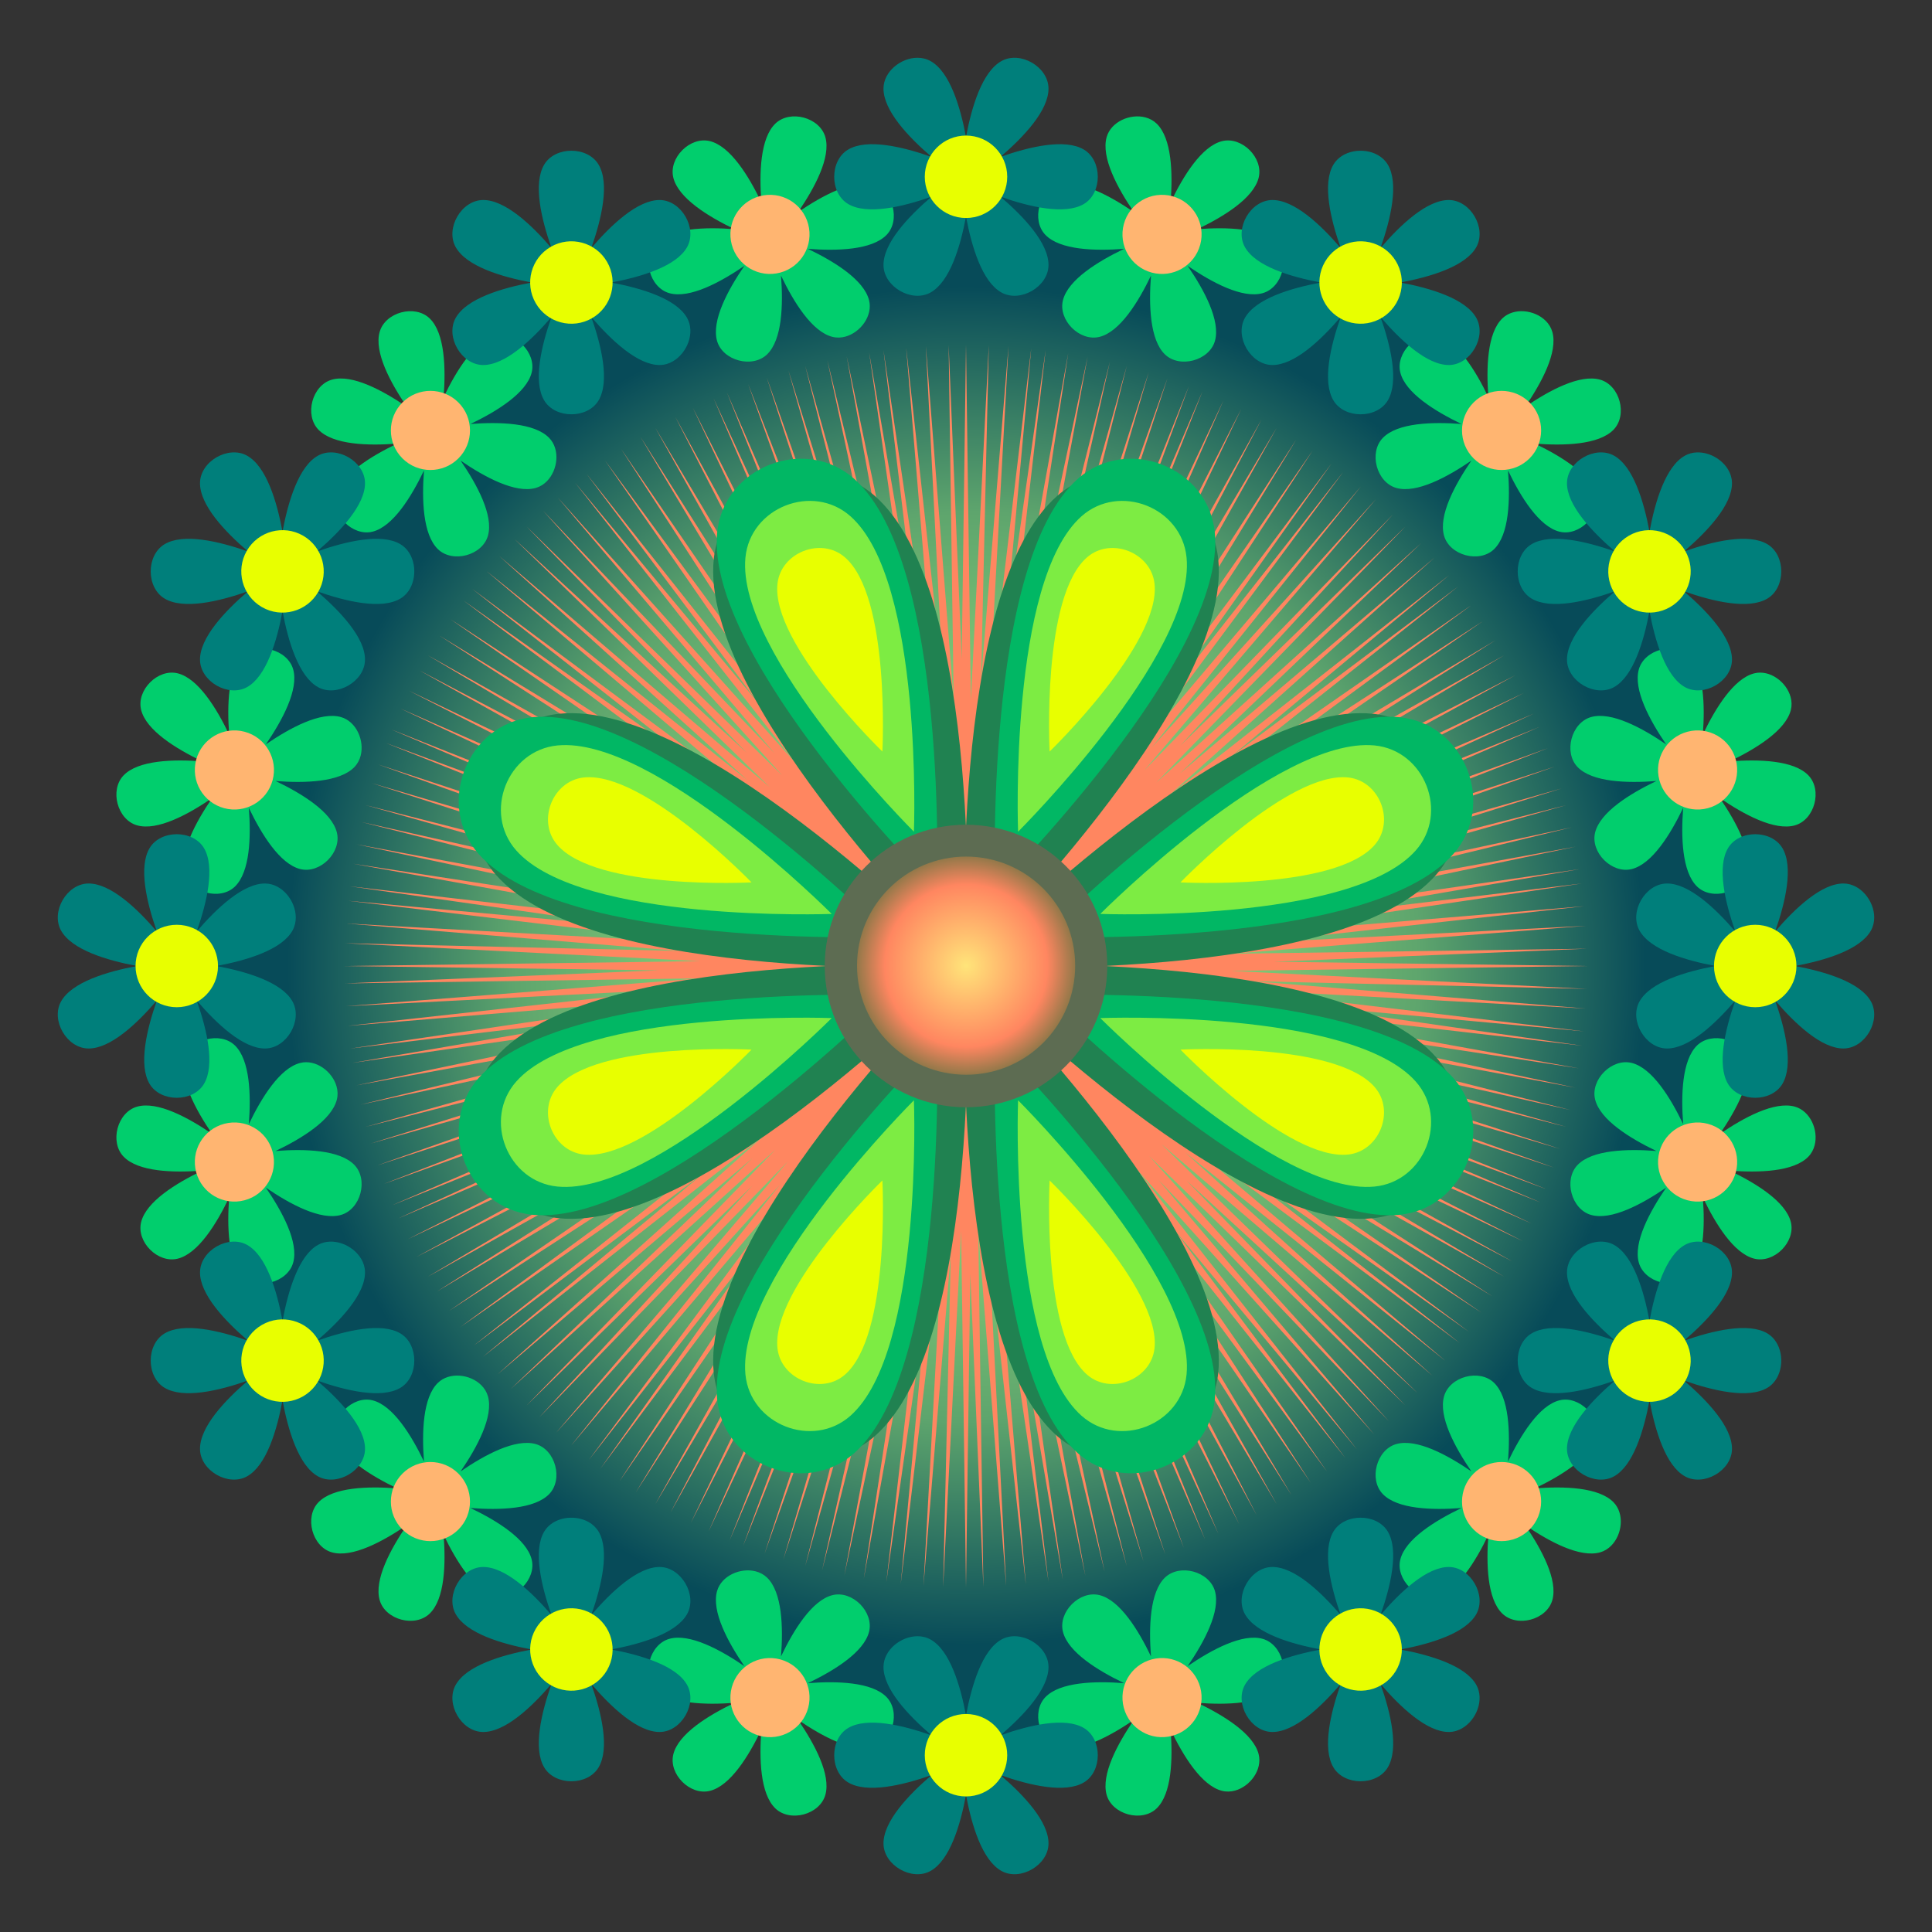 <?xml version="1.0"?>
<svg xmlns="http://www.w3.org/2000/svg" xmlns:xlink="http://www.w3.org/1999/xlink" width="700" height="700" viewBox="0 0 700 700">
  <rect x="0" y="0" width="700" height="700" fill="#333333" stroke="none"/>
  <defs>
    <linearGradient id="e">
      <stop offset="0" stop-color="#ffd36d"/>
      <stop offset=".342" stop-color="#ff5979"/>
      <stop offset="1" stop-color="#941447"/>
    </linearGradient>
    <linearGradient id="a">
      <stop offset="0" stop-color="#ffd36d"/>
      <stop offset=".492" stop-color="#ff5979"/>
      <stop offset="1" stop-color="#941447"/>
    </linearGradient>
    <linearGradient id="d">
      <stop offset="0" stop-color="#ffcd8c"/>
      <stop offset=".728" stop-color="#ffb86b"/>
      <stop offset="1" stop-color="#db3947"/>
    </linearGradient>
    <linearGradient id="c">
      <stop offset="0" stop-color="#ffe479"/>
      <stop offset=".745" stop-color="#ff8660"/>
      <stop offset="1" stop-color="#937849"/>
    </linearGradient>
    <linearGradient id="b">
      <stop offset="0" stop-color="#b6ff82"/>
      <stop offset=".668" stop-color="#5ea56d"/>
      <stop offset="1" stop-color="#074b59"/>
    </linearGradient>
    <linearGradient xlink:href="#a" id="f" gradientUnits="userSpaceOnUse" x1="1886.834" y1="604.24" x2="1886.834" y2="642.5"/>
    <radialGradient xlink:href="#b" id="g" gradientUnits="userSpaceOnUse" gradientTransform="matrix(.882 0 0 .882 35.851 -66.818)" cx="302.76" cy="-564.276" fx="302.76" fy="-564.276" r="389.051"/>
    <radialGradient xlink:href="#c" id="h" gradientUnits="userSpaceOnUse" cx="179.276" cy="-592.543" fx="179.276" fy="-592.543" r="78.108"/>
  </defs>
  <g color="#000">
    <path transform="matrix(.717 0 0 .717 132.904 754.618)" style="marker:none" d="M691.811-564.276c0 214.867-174.184 389.051-389.05 389.051-214.867 0-389.051-174.184-389.051-389.05 0-214.868 174.184-389.052 389.05-389.052 214.867 0 389.051 174.184 389.051 389.051z" fill="url(#g)" overflow="visible"/>
    <path d="M350 124.88l-1.559 113.931-4.737-113.83 1.842 128.892-10.101-128.528 6.174 120.855-13.3-120.268 10.689 128.73L320.1 126.864l12.41 103.243-17.613-102.474 18.402 127.88-26.54-126.443 21.62 119.114-28.604-117.616 27.086 126.26-35.122-124.276 28.057 110.774-34.13-109.073 35.305 124.519-43.18-122.01 37.35 115.43-44.071-113.02 43.605 121.503-51.298-118.467 38.767 96.705-43.605-94.6 50.913 118.872-58.403-115.39 51.662 109.337-58.039-106.077 58.707 114.66-65.934-110.672 55.61 99.437-61.015-96.198 65.994 110.632-72.958-106.179 65.792 101.624-71.683-97.554 73.586 106.117-80.226-101.198 62.21 83.02-66.32-79.761 79.62 101.26-85.956-95.956 78.526 92.655-83.85-87.858 86.623 95.834-92.574-90.104 79.679 81.885-84.072-77.371 92.493 89.882-98.06-83.769 90.084 81.34-94.72-75.894 98.546 83.445-103.688-76.967 81.866 64.314-85.024-60.083 103.142 77.21-107.879-70.449 99.64 69.011-103.527-63.018 108.345 70.083-112.616-62.998 98.02 58.383-101.077-52.897 112.9 63.06-116.706-55.712 107.92 55.165-110.997-48.707 116.725 55.083-120.004-47.492 95.752 40.954-97.716-36.055 119.782 47.938-122.596-40.164 113.83 40.791-116.036-33.989 122.778 39.637-125.066-31.702 109.782 31.034-111.34-24.92 124.822 31.56-126.584-23.483 118.426 25.345-119.701-18.32 126.948 22.976-128.163-14.798L229.53 335.86l-103.405-9.495 128.223 15.325-128.932-7.085 120.713 9.94-121.097-2.794 128.669 6.498-128.811 1.761L238.8 351.57l-113.81 4.737 128.912-1.842-128.527 10.102 120.794-6.175-120.227 13.3 128.689-10.689-127.738 18.908 102.98-12.39-102.251 17.593 127.636-18.361L129.06 393.25l119.053-21.62-117.575 28.624 125.916-27.025-123.912 35.041 110.632-28.037-108.932 34.11 124.074-35.163-121.563 43.038L252.04 384.91l-112.9 44.03 121.483-43.605-118.426 51.298 96.441-38.666-94.356 43.504 118.669-50.832-115.167 58.322 109.296-51.641-106.057 58.018 114.701-58.727-110.692 65.954 99.376-55.569-96.158 60.974 110.875-66.136-106.4 73.1 101.582-65.772-97.534 71.663 106.097-73.586-101.157 80.226 83.12-62.31-79.861 66.44 101.482-79.842-96.158 86.178 92.392-78.343-87.615 83.647 95.854-86.664-90.104 92.615 81.744-79.557-77.23 83.95 90.105-92.756-83.991 98.323 81.197-89.963-75.752 94.6 83.445-98.568-76.967 103.709 64.193-81.744-59.982 84.882 77.351-103.344-70.57 108.08 68.91-99.477-62.917 103.385 70.164-108.547-63.08 112.798 58.283-97.858-52.796 100.935 62.978-112.778-55.63 116.564 55.205-108-48.747 111.077 55.043-116.685-47.451 119.964 40.993-95.854-36.094 97.818 48.058-120.147-40.285 122.96 40.791-113.89-34.01 116.097 39.76-123.223-31.803 125.51 30.972-109.599-24.859 111.159 31.56-124.924-23.483 126.685 25.265-118.143-18.24 119.438 22.977-127.05-14.799 128.245L335.85 470.46l-9.495 103.425L341.7 445.236l-7.105 129.358 9.899-120.39-2.774 120.774 6.519-128.993L350 575.12l1.559-113.648 4.737 113.567-1.863-129.175 10.122 128.79-6.154-120.571 13.28 120.005-10.689-128.77L379.9 573.135l-12.39-103.04 17.572 102.291-18.401-128 26.56 126.543-21.62-119.033 28.604 117.555-27.147-126.523 35.183 124.519-27.976-110.43 34.03 108.73-35.387-124.803 43.281 122.292-37.268-115.166 43.99 112.777-43.646-121.624 51.338 118.568-38.666-96.442 43.484 94.356-50.933-118.952 58.443 115.45L397.33 442.97l57.978 105.996-58.91-115.045 66.157 111.037-55.407-99.073 60.812 95.854-66.075-110.794 73.039 106.32-65.67-101.44 71.56 97.392-73.707-106.28 80.348 101.34-62.067-82.817 66.176 79.578-79.881-101.583 86.218 96.26-78.263-92.332 83.587 87.554-86.907-96.138 92.858 90.388-79.375-81.562 83.768 77.068-92.797-90.165 98.364 84.031-89.78-81.055 94.416 75.63-98.729-83.606 103.87 77.108-81.622-64.112 84.781 59.901-103.486-77.452 108.223 70.67-99.275-68.767 103.162 62.796-108.588-70.226 112.86 63.12-97.818-58.261 100.874 52.775-113.102-63.16L551.83 449.73l-107.596-55.003 110.653 48.565-116.989-55.204 120.288 47.592-95.368-40.77 97.312 35.892-119.843-47.978 122.677 40.184-113.77-40.75 115.976 33.968L442.11 376.51l125.349 31.762-109.417-30.932 110.955 24.84-125.106-31.642 126.888 23.544-118.082-25.264 119.357 18.26-127.17-23.038 128.385 14.839L470.774 364.2l103.081 9.474-128.568-15.365 129.297 7.106-120.39-9.9 120.754 2.774-128.973-6.519 129.135-1.76-113.547-1.56 113.466-4.716-129.236 1.842 128.851-10.122-120.591 6.154 120.025-13.28-129.014 10.73 128.062-18.949-102.96 12.37 102.211-17.572-128.021 18.421 126.584-26.58-118.73 21.56 117.232-28.544-126.18 27.086 124.196-35.123-110.288 27.957 108.588-34.01L441.4 320.92l121.847-43.14-115.004 37.209 112.595-43.91-121.644 43.646 118.608-51.358-96.219 38.585 94.134-43.403-118.932 50.933 115.43-58.443-109.033 51.52 105.793-57.877-114.943 58.849 110.935-66.096-99.154 55.447 95.915-60.832-110.854 66.116 106.4-73.1-101.562 65.772 97.494-71.643-106.26 73.708 101.34-80.368-82.958 62.189 79.7-66.319-101.645 79.963 96.32-86.299-92.25 78.222 87.452-83.506-95.975 86.785 90.246-92.756-81.562 79.375 77.048-83.748-90.125 92.757 84.011-98.344-81.217 89.983 75.772-94.62-83.546 98.71 77.068-103.851-64.051 81.562 59.84-84.68-77.452 103.486 70.67-108.243-68.808 99.336 62.816-103.223-70.245 108.669 63.16-112.94-58.2 97.696 52.714-100.753-63.039 112.9 55.69-116.706-55.143 107.879 48.686-110.936-55.104 116.787 47.512-120.086-40.932 95.732 36.033-97.676-48.078 120.147 40.305-122.98-40.791 113.89 34.01-116.097-39.78 123.304 31.823-125.592-30.932 109.519 24.819-111.057-31.56 124.923 23.483-126.705-25.265 118.142 18.24-119.417-22.977 127.09 14.799-128.305L364.15 229.5l9.495-103.364L358.3 254.54l7.105-129.135-9.94 120.734 2.794-121.098-6.498 128.669L350 124.88zm.405 183.772l2.611.101 1.863.182 1.174.162 1.802.304.445.082.263.06 1.7.405.932.263 1.518.466 1.296.425 1.66.648.445.162.243.1 1.943.911.101.04.061.04 1.984 1.053.304.161.324.203 1.477.91 1.093.75 1.276.931.77.587 1.639 1.357.263.222.223.223 1.113 1.053.445.425.284.303 1.336 1.438.607.688.931 1.154.689.91.91 1.296.547.81 1.114 1.822.182.304.142.283.769 1.417.546 1.154.891 2.024.729 1.883.304.931.526 1.782.263.992.405 1.822.08.364.041.263.243 1.478.182 1.377.122 1.234.101 1.883.02.931v1.478l-.06 1.458-.06 1.113-.163 1.397-.121 1.052-.344 1.984-.041.223-.04.122-.507 2.226-.202.77-.425 1.376-.425 1.296-.587 1.538-.466 1.114-.486 1.073-.587 1.194-.688 1.296-.709 1.214-.587.931-1.093 1.62-.182.283-.283.365-1.073 1.397-.85 1.032-1.033 1.154-.122.142-.202.202-1.458 1.458-.81.769-1.335 1.154-.162.141-.243.183-1.7 1.295-.163.122-.243.162-1.76 1.174-.892.546-1.558.891-.243.142-.263.121-2.045 1.012-.101.04-1.397.608-.283.12-1.195.446-2.024.689-.203.06-.283.082-1.943.526-.891.202-1.883.365-.607.08-2.024.264-.264.02-2.409.162-1.255.041h-1.295l-1.397-.061-1.255-.081-.729-.061-2.369-.324-.121-.02-.182-.04-2.045-.405-.243-.04-.324-.082-2.044-.567-.324-.08-.425-.142-1.761-.608-1.478-.566-.486-.183-.283-.121-1.357-.628-1.194-.566-.911-.486-1.842-1.073-.142-.081-.162-.122-1.883-1.255-.91-.668-.932-.708-1.336-1.093-1.073-.972-.142-.121-.202-.203-1.377-1.377-1.072-1.174-.709-.81-.688-.83-1.235-1.619-.04-.06-.041-.081-1.377-2.045-.486-.81-.749-1.295-.506-.952-.83-1.7-.141-.304-.243-.587-.527-1.214-.425-1.175-.486-1.396-.425-1.478-.364-1.397-.203-.87-.384-1.924-.04-.243-.061-.405-.223-1.74-.08-.891-.102-1.6-.06-1.801v-1.134l.06-1.397.06-1.174.021-.162.04-.263.264-2.146.222-1.275.243-1.316.324-1.417.405-1.437.344-1.134.365-1.113.728-1.903.142-.365.142-.323.729-1.6.202-.425.162-.303.729-1.377.769-1.336.648-1.033.83-1.214.931-1.276.587-.769 1.316-1.579.243-.304.263-.263 1.012-1.073.425-.445.304-.283 1.457-1.357.689-.607 1.154-.931.91-.688 1.296-.912.85-.566 1.519-.952 1.032-.587 1.154-.607 1.255-.607 1.903-.83 1.883-.73 1.093-.363 1.74-.507.446-.141.304-.082 1.862-.405.911-.182 1.842-.283.365-.06.283-.02 1.539-.161 1.235-.082 2.53-.06z" style="marker:none" fill="#ff8660" overflow="visible"/>
    <g fill="#01ce6d">
      <path style="marker:none" d="M414.968 42.524c-5.497-1.431-12.42 1.553-14.005 7.142-2.075 7.316 3.862 18.403 9.904 27.216-8.813-6.043-19.902-11.975-27.22-9.9-7.152 2.028-10.04 12.803-4.859 18.136 5.3 5.455 17.87 5.862 28.523 5.035-9.64 4.611-20.324 11.245-22.185 18.618-1.821 7.209 6.068 15.1 13.277 13.28 7.377-1.863 14.012-12.552 18.623-22.195-.828 10.656-.427 23.232 5.03 28.532 5.334 5.181 16.11 2.292 18.139-4.86 2.075-7.317-3.862-18.405-9.904-27.218 8.813 6.044 19.902 11.976 27.22 9.901 7.152-2.028 10.04-12.803 4.859-18.136-5.3-5.455-17.87-5.863-28.523-5.036 9.64-4.61 20.324-11.244 22.185-18.618 1.82-7.209-6.07-15.095-13.279-13.274-7.376 1.862-14.01 12.547-18.621 22.19.828-10.657.425-23.228-5.032-28.528-1.166-1.133-2.593-1.884-4.132-2.285zM273.81 569.33c-5.496-1.43-12.42 1.554-14.004 7.142-2.075 7.316 3.861 18.404 9.904 27.217-8.813-6.044-19.903-11.976-27.22-9.901-7.153 2.028-10.04 12.803-4.86 18.136 5.3 5.455 17.87 5.863 28.524 5.036-9.64 4.61-20.324 11.244-22.185 18.618-1.822 7.208 6.068 15.099 13.277 13.279 7.376-1.862 14.012-12.552 18.623-22.194-.828 10.656-.427 23.231 5.03 28.532 5.333 5.18 16.11 2.292 18.138-4.862 2.076-7.316-3.86-18.403-9.904-27.216 8.814 6.043 19.903 11.975 27.22 9.9 7.153-2.028 10.04-12.802 4.86-18.136-5.3-5.455-17.87-5.862-28.524-5.035 9.64-4.611 20.324-11.245 22.186-18.618 1.819-7.21-6.07-15.095-13.28-13.275-7.375 1.862-14.01 12.547-18.62 22.19.828-10.656.425-23.227-5.032-28.528-1.167-1.133-2.593-1.884-4.132-2.285zM560.002 116.202c-4.045-3.988-11.533-4.865-15.7-.818-5.455 5.299-5.857 17.869-5.03 28.522-4.611-9.64-11.249-20.322-18.623-22.183-7.209-1.822-15.096 6.067-13.276 13.276 1.861 7.374 12.543 14.012 22.183 18.623-10.653-.827-23.223-.424-28.522 5.03-5.181 5.333-2.294 16.111 4.86 18.14 7.318 2.075 18.41-3.865 27.224-9.91-6.045 8.815-11.985 19.906-9.91 27.225 2.029 7.153 12.806 10.04 18.14 4.859 5.455-5.298 5.857-17.869 5.03-28.522 4.611 9.64 11.249 20.322 18.623 22.183 7.209 1.822 15.096-6.067 13.276-13.276-1.861-7.374-12.543-14.011-22.184-18.623 10.654.827 23.224.424 28.523-5.03 5.18-5.334 2.29-16.108-4.863-18.136-7.319-2.076-18.406 3.861-27.221 9.906 6.045-8.814 11.982-19.902 9.906-27.221-.443-1.565-1.303-2.929-2.436-4.045zM174.353 501.85c-4.045-3.987-11.533-4.864-15.7-.817-5.455 5.299-5.857 17.869-5.03 28.523-4.611-9.64-11.249-20.323-18.623-22.184-7.209-1.82-15.096 6.067-13.276 13.276 1.861 7.374 12.543 14.012 22.183 18.623-10.653-.827-23.223-.424-28.522 5.03-5.181 5.333-2.294 16.111 4.86 18.14 7.318 2.075 18.41-3.865 27.224-9.91-6.045 8.815-11.985 19.906-9.91 27.225 2.029 7.153 12.806 10.04 18.14 4.859 5.455-5.298 5.857-17.869 5.03-28.522 4.611 9.64 11.249 20.322 18.623 22.184 7.209 1.82 15.097-6.068 13.276-13.277-1.861-7.374-12.543-14.011-22.184-18.622 10.654.826 23.224.423 28.523-5.031 5.18-5.334 2.29-16.108-4.863-18.136-7.319-2.076-18.407 3.861-27.221 9.906 6.045-8.814 11.982-19.902 9.906-27.221-.444-1.565-1.303-2.929-2.436-4.045zM648.766 252.526c-1.509-5.476-7.555-9.98-13.187-8.558-7.374 1.861-14.008 12.546-18.619 22.186.827-10.654.42-23.224-5.035-28.523-5.333-5.181-16.108-2.294-18.136 4.86-2.075 7.316 3.857 18.405 9.9 27.219-8.812-6.043-19.9-11.98-27.216-9.905-7.153 2.028-10.042 12.806-4.861 18.139 5.3 5.457 17.876 5.858 28.532 5.03-9.643 4.611-20.332 11.247-22.195 18.623-1.819 7.21 6.07 15.097 13.28 13.277 7.373-1.86 14.007-12.545 18.618-22.185-.827 10.654-.42 23.224 5.035 28.523 5.333 5.18 16.108 2.294 18.137-4.86 2.075-7.316-3.858-18.406-9.901-27.219 8.813 6.043 19.9 11.979 27.216 9.904 7.153-2.029 10.038-12.804 4.86-18.136-5.3-5.457-17.871-5.86-28.527-5.032 9.642-4.61 20.327-11.245 22.19-18.621.397-1.577.334-3.188-.088-4.721zM121.96 393.683c-1.51-5.476-7.556-9.98-13.188-8.557-7.373 1.86-14.007 12.545-18.618 22.185.827-10.654.42-23.224-5.035-28.523-5.333-5.18-16.108-2.294-18.136 4.86-2.076 7.316 3.857 18.406 9.9 27.219-8.813-6.043-19.9-11.979-27.216-9.904-7.154 2.027-10.042 12.805-4.862 18.138 5.3 5.457 17.876 5.859 28.532 5.03-9.642 4.612-20.332 11.247-22.194 18.623-1.82 7.21 6.07 15.098 13.28 13.278 7.373-1.861 14.007-12.546 18.617-22.186-.827 10.654-.42 23.224 5.036 28.523 5.333 5.181 16.108 2.294 18.136-4.86 2.075-7.316-3.857-18.405-9.9-27.219 8.812 6.043 19.9 11.979 27.216 9.904 7.153-2.029 10.038-12.804 4.86-18.136-5.301-5.457-17.872-5.86-28.528-5.032 9.643-4.61 20.328-11.245 22.19-18.621.398-1.577.335-3.188-.087-4.721zM657.476 414.968c1.431-5.497-1.553-12.42-7.142-14.005-7.316-2.075-18.403 3.861-27.216 9.904 6.043-8.813 11.975-19.902 9.9-27.22-2.027-7.153-12.802-10.04-18.136-4.859-5.455 5.3-5.862 17.869-5.035 28.523-4.611-9.64-11.245-20.324-18.618-22.185-7.21-1.821-15.1 6.068-13.28 13.277 1.862 7.377 12.552 14.012 22.195 18.623-10.656-.828-23.232-.427-28.532 5.03-5.181 5.333-2.292 16.11 4.86 18.139 7.317 2.075 18.405-3.862 27.217-9.905-6.043 8.814-11.975 19.903-9.9 27.22 2.027 7.153 12.803 10.04 18.136 4.86 5.455-5.3 5.862-17.87 5.036-28.524 4.61 9.64 11.244 20.324 18.618 22.186 7.209 1.82 15.095-6.07 13.274-13.279-1.861-7.376-12.547-14.01-22.19-18.621 10.657.828 23.227.425 28.528-5.032 1.133-1.166 1.884-2.593 2.285-4.132zM130.67 273.81c1.431-5.496-1.554-12.42-7.142-14.004-7.316-2.075-18.404 3.861-27.216 9.904 6.043-8.813 11.975-19.903 9.9-27.22-2.028-7.153-12.803-10.04-18.136-4.86-5.455 5.3-5.862 17.87-5.036 28.524-4.61-9.64-11.244-20.324-18.618-22.186-7.208-1.82-15.099 6.069-13.279 13.278 1.862 7.376 12.552 14.011 22.194 18.623-10.656-.828-23.231-.427-28.532 5.03-5.18 5.333-2.292 16.11 4.862 18.138 7.316 2.075 18.403-3.861 27.216-9.904-6.043 8.814-11.975 19.903-9.9 27.22 2.028 7.153 12.803 10.04 18.136 4.86 5.455-5.3 5.862-17.87 5.035-28.524 4.611 9.64 11.245 20.324 18.618 22.186 7.21 1.819 15.095-6.07 13.275-13.28-1.862-7.375-12.547-14.01-22.19-18.62 10.656.827 23.227.425 28.528-5.032 1.133-1.167 1.884-2.593 2.285-4.132zM583.798 560.002c3.988-4.045 4.865-11.533.818-15.7-5.3-5.455-17.87-5.857-28.523-5.03 9.64-4.612 20.322-11.25 22.184-18.623 1.821-7.209-6.067-15.097-13.276-13.277-7.375 1.861-14.012 12.544-18.623 22.184.827-10.653.424-23.223-5.031-28.522-5.332-5.182-16.11-2.294-18.139 4.859-2.076 7.319 3.865 18.41 9.91 27.225-8.815-6.045-19.906-11.985-27.225-9.91-7.153 2.03-10.04 12.806-4.86 18.14 5.3 5.454 17.87 5.857 28.523 5.03-9.64 4.611-20.322 11.249-22.184 18.623-1.82 7.209 6.068 15.096 13.277 13.276 7.374-1.86 14.011-12.543 18.622-22.184-.827 10.654-.423 23.224 5.031 28.523 5.334 5.18 16.108 2.29 18.136-4.86 2.076-7.319-3.86-18.407-9.906-27.221 8.815 6.045 19.903 11.981 27.222 9.906 1.565-.444 2.928-1.304 4.045-2.436zM198.149 174.353c3.988-4.045 4.865-11.533.817-15.7-5.298-5.455-17.868-5.858-28.522-5.03 9.64-4.612 20.322-11.25 22.184-18.623 1.821-7.209-6.067-15.097-13.276-13.277-7.375 1.861-14.012 12.544-18.623 22.184.827-10.653.424-23.223-5.03-28.522-5.333-5.182-16.112-2.294-18.14 4.859-2.076 7.319 3.865 18.41 9.91 27.225-8.815-6.045-19.906-11.985-27.225-9.91-7.153 2.03-10.04 12.806-4.86 18.14 5.3 5.454 17.87 5.857 28.523 5.03-9.64 4.611-20.322 11.249-22.184 18.623-1.82 7.209 6.068 15.096 13.277 13.276 7.374-1.86 14.011-12.543 18.622-22.184-.827 10.654-.424 23.224 5.031 28.523 5.334 5.18 16.108 2.29 18.137-4.86 2.075-7.319-3.862-18.407-9.907-27.221 8.815 6.045 19.903 11.981 27.222 9.906 1.565-.444 2.928-1.304 4.045-2.436zM447.474 648.766c5.476-1.51 9.98-7.556 8.558-13.187-1.861-7.374-12.546-14.008-22.186-18.618 10.654.826 23.224.419 28.523-5.036 5.182-5.332 2.294-16.108-4.86-18.136-7.316-2.075-18.405 3.857-27.219 9.9 6.043-8.813 11.98-19.9 9.904-27.216-2.027-7.154-12.805-10.042-18.138-4.862-5.457 5.3-5.858 17.877-5.03 28.533-4.612-9.643-11.247-20.333-18.623-22.195-7.209-1.82-15.097 6.07-13.278 13.28 1.861 7.373 12.546 14.007 22.186 18.618-10.654-.827-23.224-.42-28.523 5.035-5.181 5.332-2.294 16.108 4.86 18.136 7.316 2.075 18.406-3.857 27.219-9.9-6.043 8.813-11.979 19.9-9.904 27.216 2.029 7.153 12.804 10.038 18.137 4.858 5.457-5.3 5.86-17.871 5.031-28.528 4.611 9.643 11.246 20.328 18.622 22.19 1.577.398 3.187.335 4.72-.087zM306.317 121.96c5.476-1.51 9.98-7.556 8.557-13.188-1.86-7.373-12.545-14.007-22.185-18.618 10.654.827 23.224.42 28.523-5.035 5.18-5.334 2.294-16.108-4.86-18.137-7.316-2.075-18.406 3.858-27.219 9.901 6.043-8.813 11.979-19.9 9.904-27.217-2.027-7.153-12.805-10.042-18.138-4.86-5.457 5.3-5.859 17.875-5.03 28.531-4.612-9.642-11.247-20.332-18.623-22.194-7.21-1.82-15.098 6.07-13.278 13.28 1.861 7.373 12.546 14.007 22.186 18.617-10.654-.827-23.224-.42-28.523 5.036-5.181 5.333-2.294 16.108 4.86 18.136 7.316 2.075 18.405-3.857 27.219-9.9-6.043 8.812-11.98 19.9-9.905 27.216 2.03 7.153 12.805 10.037 18.137 4.86 5.457-5.301 5.86-17.872 5.031-28.528 4.612 9.642 11.246 20.328 18.622 22.19 1.577.398 3.188.335 4.721-.087z" overflow="visible"/>
    </g>
    <g fill="#007f7b">
      <path d="M332.356 20.932c-5.956.042-12.159 4.944-12.247 11.035-.116 7.973 8.906 17.592 17.418 24.879-10.567-3.73-23.41-6.728-30.257-2.641-6.695 3.996-6.695 15.693 0 19.689 6.848 4.087 19.69 1.088 30.257-2.641-8.512 7.286-17.534 16.905-17.418 24.879.111 7.796 10.244 13.647 17.052 9.847 6.966-3.888 10.786-16.517 12.839-27.535 2.054 11.018 5.873 23.647 12.839 27.535 6.808 3.8 16.94-2.051 17.053-9.847.116-7.974-8.906-17.593-17.419-24.88 10.567 3.73 23.41 6.729 30.257 2.642 6.695-3.996 6.695-15.693 0-19.689-6.848-4.087-19.69-1.088-30.257 2.64 8.513-7.286 17.534-16.905 17.419-24.878-.114-7.796-10.245-13.642-17.053-9.842-6.966 3.888-10.785 16.511-12.839 27.53-2.053-11.019-5.873-23.642-12.839-27.53-1.489-.831-3.138-1.205-4.805-1.193zM332.356 592.832c-5.956.043-12.159 4.945-12.247 11.035-.116 7.974 8.906 17.593 17.418 24.88-10.567-3.73-23.41-6.729-30.257-2.642-6.695 3.996-6.695 15.693 0 19.689 6.848 4.087 19.69 1.088 30.257-2.64-8.512 7.286-17.534 16.905-17.418 24.878.111 7.796 10.244 13.647 17.052 9.847 6.966-3.888 10.786-16.516 12.839-27.534 2.054 11.018 5.873 23.646 12.839 27.534 6.808 3.8 16.94-2.05 17.053-9.847.116-7.973-8.906-17.592-17.419-24.879 10.567 3.73 23.41 6.728 30.257 2.641 6.695-3.996 6.695-15.693 0-19.689-6.848-4.087-19.69-1.088-30.257 2.641 8.513-7.286 17.534-16.905 17.419-24.879-.114-7.796-10.245-13.642-17.053-9.842-6.966 3.888-10.785 16.512-12.839 27.53-2.053-11.018-5.873-23.642-12.839-27.53-1.489-.83-3.138-1.204-4.805-1.193zM499.254 56.197c-5.18-2.942-13.002-1.798-16.124 3.432-4.087 6.848-1.084 19.689 2.645 30.255-7.287-8.513-16.909-17.53-24.883-17.415-7.796.112-13.644 10.243-9.844 17.05 3.887 6.964 16.508 10.788 27.524 12.842-11.016 2.054-23.638 5.874-27.525 12.837-3.8 6.807 2.05 16.94 9.845 17.054 7.977.116 17.599-8.911 24.886-17.426-3.73 10.568-6.737 23.415-2.649 30.265 3.996 6.695 15.696 6.693 19.692-.002 4.087-6.847 1.084-19.688-2.645-30.255 7.286 8.513 16.908 17.532 24.883 17.416 7.795-.112 13.644-10.243 9.844-17.05-3.887-6.965-16.508-10.789-27.524-12.843 11.015-2.053 23.638-5.873 27.524-12.836 3.8-6.809-2.05-16.937-9.847-17.05-7.976-.116-17.596 8.907-24.883 17.422 3.73-10.569 6.734-23.41 2.646-30.26-.874-1.465-2.115-2.613-3.565-3.436zM213.304 551.477c-5.18-2.942-13.003-1.798-16.124 3.433-4.088 6.847-1.084 19.688 2.645 30.255-7.287-8.513-16.909-17.531-24.883-17.416-7.796.113-13.644 10.243-9.844 17.051 3.886 6.964 16.508 10.788 27.523 12.842-11.015 2.054-23.637 5.873-27.524 12.836-3.8 6.808 2.049 16.941 9.845 17.054 7.976.116 17.598-8.91 24.886-17.426-3.73 10.569-6.737 23.415-2.649 30.265 3.996 6.695 15.696 6.694 19.692-.001 4.087-6.848 1.083-19.689-2.646-30.255 7.287 8.513 16.91 17.53 24.884 17.415 7.795-.113 13.644-10.243 9.844-17.05-3.887-6.964-16.508-10.788-27.524-12.842 11.015-2.054 23.638-5.874 27.524-12.837 3.8-6.808-2.051-16.936-9.847-17.05-7.976-.115-17.596 8.907-24.883 17.422 3.73-10.568 6.734-23.41 2.646-30.26-.874-1.465-2.115-2.612-3.565-3.436zM626.16 170.186c-3.016-5.137-10.362-8.058-15.68-5.09-6.964 3.887-10.784 16.51-12.838 27.525-2.054-11.016-5.877-23.637-12.841-27.524-6.808-3.8-16.938 2.049-17.05 9.844-.117 7.975 8.902 17.597 17.415 24.883-10.567-3.728-23.408-6.732-30.256-2.645-6.695 3.995-6.696 15.696 0 19.692 6.85 4.088 19.695 1.082 30.264-2.649-8.515 7.288-17.542 16.91-17.426 24.886.114 7.796 10.246 13.645 17.054 9.845 6.963-3.886 10.783-16.51 12.837-27.524 2.054 11.015 5.877 23.636 12.841 27.523 6.808 3.8 16.938-2.048 17.051-9.844.116-7.974-8.902-17.596-17.416-24.883 10.567 3.729 23.408 6.732 30.256 2.645 6.694-3.996 6.691-15.693 0-19.689-6.85-4.088-19.692-1.084-30.26 2.646 8.514-7.287 17.537-16.907 17.42-24.883-.024-1.705-.525-3.32-1.369-4.758zM130.879 456.136c-3.015-5.137-10.362-8.058-15.68-5.089-6.963 3.886-10.783 16.509-12.837 27.524-2.054-11.016-5.878-23.637-12.841-27.524-6.808-3.8-16.938 2.049-17.051 9.845-.116 7.974 8.902 17.596 17.415 24.883-10.566-3.729-23.407-6.732-30.255-2.645-6.695 3.994-6.696 15.695-.001 19.69 6.85 4.09 19.696 1.083 30.265-2.648-8.515 7.288-17.542 16.91-17.426 24.886.114 7.796 10.246 13.645 17.054 9.845 6.963-3.886 10.782-16.509 12.836-27.524 2.054 11.016 5.878 23.637 12.842 27.524 6.808 3.8 16.938-2.049 17.05-9.845.117-7.974-8.902-17.596-17.415-24.883 10.567 3.73 23.408 6.732 30.255 2.645 6.695-3.996 6.692-15.693 0-19.689-6.85-4.088-19.692-1.084-30.26 2.646 8.515-7.287 17.537-16.906 17.421-24.883-.024-1.705-.525-3.32-1.37-4.758zM679.068 332.356c-.042-5.956-4.944-12.159-11.035-12.247-7.973-.116-17.592 8.906-24.879 17.418 3.73-10.567 6.728-23.41 2.64-30.257-3.994-6.695-15.692-6.695-19.688 0-4.087 6.848-1.088 19.69 2.641 30.257-7.286-8.512-16.905-17.534-24.879-17.418-7.796.112-13.647 10.244-9.847 17.052 3.888 6.966 16.517 10.786 27.535 12.84-11.018 2.053-23.647 5.872-27.535 12.838-3.8 6.808 2.051 16.94 9.847 17.053 7.974.116 17.593-8.906 24.88-17.419-3.73 10.567-6.729 23.41-2.642 30.257 3.995 6.696 15.693 6.695 19.689 0 4.087-6.848 1.088-19.69-2.64-30.257 7.286 8.513 16.905 17.534 24.878 17.419 7.796-.114 13.642-10.245 9.842-17.053-3.888-6.966-16.511-10.785-27.53-12.839 11.019-2.053 23.642-5.873 27.53-12.839.831-1.489 1.205-3.138 1.193-4.805zM107.168 332.356c-.043-5.956-4.945-12.159-11.035-12.247-7.974-.116-17.593 8.906-24.88 17.418 3.73-10.567 6.729-23.409 2.642-30.257-3.996-6.695-15.693-6.695-19.689 0-4.087 6.848-1.088 19.69 2.64 30.257-7.286-8.512-16.905-17.534-24.878-17.418-7.796.112-13.647 10.244-9.847 17.052 3.888 6.966 16.516 10.786 27.534 12.84-11.018 2.053-23.646 5.872-27.534 12.838-3.8 6.808 2.05 16.94 9.847 17.053 7.973.116 17.592-8.906 24.879-17.419-3.73 10.567-6.728 23.41-2.641 30.257 3.996 6.695 15.693 6.695 19.689 0 4.087-6.848 1.088-19.69-2.641-30.257 7.286 8.513 16.905 17.534 24.879 17.419 7.796-.114 13.642-10.245 9.842-17.053-3.888-6.966-16.512-10.785-27.53-12.839 11.018-2.053 23.642-5.873 27.53-12.839.83-1.489 1.204-3.138 1.193-4.805zM643.803 499.254c2.941-5.18 1.797-13.002-3.433-16.124-6.847-4.088-19.688-1.084-30.255 2.645 8.513-7.287 17.531-16.909 17.416-24.883-.112-7.796-10.243-13.644-17.051-9.844-6.964 3.886-10.788 16.508-12.842 27.523-2.054-11.015-5.873-23.637-12.837-27.524-6.807-3.8-16.94 2.05-17.053 9.845-.116 7.976 8.91 17.598 17.426 24.886-10.569-3.73-23.415-6.737-30.265-2.649-6.694 3.997-6.694 15.696.001 19.692 6.847 4.087 19.689 1.083 30.255-2.645-8.513 7.286-17.53 16.908-17.415 24.883.114 7.795 10.243 13.644 17.05 9.844 6.965-3.887 10.788-16.508 12.842-27.524 2.054 11.015 5.874 23.638 12.837 27.524 6.808 3.8 16.936-2.051 17.05-9.844.117-7.977-8.906-17.596-17.42-24.883 10.568 3.73 23.41 6.734 30.26 2.645 1.464-.873 2.612-2.115 3.436-3.565zM148.523 213.303c2.941-5.18 1.797-13.002-3.433-16.123-6.847-4.088-19.689-1.084-30.255 2.645 8.513-7.287 17.531-16.909 17.415-24.883-.111-7.796-10.242-13.644-17.05-9.844-6.964 3.886-10.788 16.508-12.842 27.523-2.054-11.015-5.873-23.637-12.837-27.524-6.807-3.8-16.94 2.049-17.053 9.845-.117 7.976 8.91 17.598 17.426 24.886-10.57-3.73-23.415-6.737-30.265-2.649-6.695 3.997-6.694 15.696 0 19.692 6.848 4.087 19.69 1.083 30.256-2.646-8.513 7.287-17.531 16.91-17.416 24.883.114 7.796 10.243 13.645 17.051 9.845 6.964-3.887 10.788-16.508 12.842-27.524 2.054 11.015 5.874 23.637 12.837 27.524 6.808 3.8 16.936-2.051 17.05-9.844.117-7.977-8.906-17.596-17.421-24.884 10.569 3.731 23.41 6.735 30.26 2.646 1.465-.874 2.613-2.115 3.436-3.565zM529.814 626.16c5.137-3.016 8.058-10.362 5.089-15.68-3.886-6.964-16.509-10.784-27.524-12.837 11.016-2.055 23.637-5.879 27.524-12.842 3.8-6.807-2.049-16.938-9.845-17.05-7.974-.117-17.596 8.901-24.883 17.414 3.73-10.566 6.733-23.407 2.645-30.254-3.994-6.696-15.695-6.697-19.69-.002-4.09 6.85-1.083 19.697 2.648 30.265-7.288-8.515-16.91-17.542-24.886-17.426-7.796.113-13.645 10.246-9.845 17.054 3.886 6.964 16.51 10.783 27.524 12.837-11.015 2.054-23.636 5.877-27.524 12.841-3.8 6.807 2.049 16.938 9.845 17.051 7.974.116 17.596-8.902 24.883-17.416-3.73 10.567-6.732 23.408-2.645 30.256 3.996 6.694 15.693 6.692 19.689-.003 4.089-6.85 1.084-19.691-2.647-30.26 7.288 8.515 16.907 17.537 24.884 17.422 1.705-.025 3.32-.526 4.758-1.37zM243.864 130.879c5.137-3.015 8.058-10.362 5.089-15.68-3.886-6.964-16.51-10.783-27.524-12.837 11.016-2.054 23.637-5.878 27.524-12.841 3.8-6.808-2.049-16.938-9.845-17.051-7.974-.116-17.596 8.902-24.883 17.415 3.729-10.566 6.732-23.407 2.645-30.255-3.994-6.695-15.695-6.696-19.691 0-4.089 6.85-1.082 19.695 2.649 30.264-7.288-8.515-16.91-17.542-24.886-17.426-7.796.114-13.645 10.246-9.845 17.054 3.886 6.963 16.509 10.783 27.524 12.836-11.016 2.054-23.637 5.878-27.524 12.842-3.8 6.808 2.049 16.938 9.845 17.05 7.974.117 17.596-8.902 24.883-17.415-3.729 10.567-6.733 23.408-2.646 30.255 3.997 6.695 15.694 6.692 19.69 0 4.088-6.85 1.084-19.692-2.647-30.26 7.288 8.515 16.907 17.537 24.884 17.422 1.705-.025 3.32-.526 4.758-1.37z" style="marker:none" overflow="visible"/>
    </g>
    <g fill="#e8ff00">
      <path style="marker:none" d="M364.935 64.05c0 8.248-6.686 14.935-14.935 14.935s-14.935-6.687-14.935-14.935c0-8.249 6.686-14.936 14.935-14.936s14.935 6.687 14.935 14.936zM364.935 635.95c0 8.249-6.686 14.936-14.935 14.936s-14.935-6.687-14.935-14.936c0-8.248 6.686-14.935 14.935-14.935s14.935 6.687 14.935 14.935zM505.91 109.827c-4.125 7.144-13.26 9.591-20.403 5.467-7.143-4.124-9.59-13.258-5.466-20.402 4.124-7.143 13.258-9.591 20.402-5.467 7.143 4.125 9.59 13.259 5.467 20.402zM219.96 605.108c-4.125 7.143-13.26 9.59-20.403 5.466-7.143-4.124-9.59-13.258-5.467-20.402 4.125-7.143 13.26-9.59 20.403-5.466 7.143 4.124 9.59 13.258 5.466 20.402zM605.108 219.96c-7.144 4.124-16.278 1.676-20.402-5.468-4.125-7.143-1.677-16.277 5.466-20.402 7.144-4.124 16.278-1.676 20.403 5.467 4.124 7.144 1.676 16.278-5.467 20.402zM109.827 505.91c-7.143 4.124-16.277 1.676-20.402-5.467-4.124-7.144-1.676-16.278 5.467-20.402 7.144-4.125 16.278-1.677 20.402 5.466 4.125 7.144 1.677 16.278-5.467 20.402z" overflow="visible"/>
      <g>
        <path style="marker:none" d="M635.95 364.935c-8.248 0-14.935-6.686-14.935-14.935s6.687-14.935 14.935-14.935c8.249 0 14.936 6.686 14.936 14.935s-6.687 14.935-14.936 14.935zM64.05 364.935c-8.249 0-14.936-6.686-14.936-14.935s6.687-14.935 14.936-14.935c8.248 0 14.935 6.686 14.935 14.935s-6.687 14.935-14.935 14.935z" overflow="visible"/>
      </g>
      <g>
        <path style="marker:none" d="M590.172 505.91c-7.143-4.125-9.59-13.26-5.466-20.403 4.124-7.143 13.258-9.59 20.402-5.466 7.143 4.124 9.59 13.258 5.467 20.402-4.125 7.143-13.26 9.59-20.403 5.466zM94.892 219.96c-7.143-4.125-9.59-13.26-5.467-20.403 4.125-7.143 13.259-9.59 20.402-5.467 7.144 4.125 9.592 13.259 5.467 20.402-4.124 7.144-13.258 9.591-20.402 5.467z" overflow="visible"/>
      </g>
      <g>
        <path d="M480.04 605.108c-4.124-7.144-1.676-16.278 5.467-20.402 7.144-4.125 16.278-1.677 20.402 5.466 4.125 7.144 1.677 16.278-5.466 20.402-7.144 4.125-16.278 1.677-20.402-5.466zM194.09 109.827c-4.124-7.143-1.676-16.277 5.467-20.402 7.144-4.124 16.278-1.676 20.402 5.467 4.125 7.144 1.677 16.278-5.466 20.402-7.144 4.124-16.278 1.677-20.403-5.467z" style="marker:none" overflow="visible"/>
      </g>
    </g>
    <g fill="#ffb571">
      <path d="M434.871 88.636c-2.049 7.646-9.908 12.184-17.554 10.135-7.647-2.049-12.185-9.908-10.136-17.555 2.05-7.646 9.909-12.184 17.555-10.135 7.646 2.049 12.184 9.908 10.135 17.555zM292.819 618.784c-2.05 7.646-9.909 12.184-17.555 10.135-7.647-2.049-12.184-9.909-10.135-17.555 2.048-7.646 9.908-12.184 17.554-10.135 7.647 2.049 12.184 9.908 10.136 17.555zM554.183 166.088c-5.598 5.597-14.673 5.597-20.27 0-5.598-5.598-5.598-14.673 0-20.27 5.597-5.598 14.672-5.598 20.27 0 5.597 5.597 5.597 14.672 0 20.27zM166.088 554.183c-5.598 5.597-14.673 5.597-20.27 0-5.598-5.598-5.598-14.673 0-20.27 5.597-5.598 14.672-5.598 20.27 0 5.597 5.597 5.597 14.672 0 20.27zM618.784 292.819c-7.647 2.048-15.506-2.49-17.555-10.136-2.049-7.646 2.489-15.506 10.135-17.554 7.646-2.05 15.506 2.488 17.555 10.135 2.049 7.646-2.489 15.506-10.135 17.555zM88.636 434.871c-7.647 2.05-15.506-2.489-17.555-10.135-2.049-7.646 2.489-15.506 10.135-17.555 7.647-2.049 15.506 2.49 17.555 10.135 2.049 7.647-2.489 15.506-10.135 17.555z" style="marker:none" overflow="visible"/>
      <g>
        <path d="M611.364 434.871c-7.646-2.049-12.184-9.908-10.135-17.554 2.049-7.647 9.908-12.185 17.555-10.136 7.646 2.05 12.184 9.909 10.135 17.555-2.049 7.646-9.909 12.184-17.555 10.135zM81.216 292.819c-7.646-2.05-12.184-9.909-10.135-17.555 2.049-7.647 9.908-12.184 17.555-10.135 7.646 2.048 12.184 9.908 10.135 17.554-2.049 7.647-9.908 12.184-17.555 10.136z" style="marker:none" overflow="visible"/>
      </g>
      <g>
        <path d="M533.912 554.183c-5.597-5.598-5.597-14.673 0-20.27 5.598-5.598 14.673-5.598 20.27 0 5.598 5.597 5.598 14.672 0 20.27-5.597 5.597-14.672 5.597-20.27 0zM145.817 166.088c-5.597-5.598-5.597-14.673 0-20.27 5.598-5.598 14.673-5.598 20.27 0 5.598 5.597 5.598 14.672 0 20.27-5.597 5.597-14.672 5.597-20.27 0z" style="marker:none" overflow="visible"/>
      </g>
      <g>
        <path style="marker:none" d="M407.181 618.784c-2.049-7.647 2.49-15.506 10.136-17.555 7.646-2.049 15.505 2.489 17.554 10.135 2.05 7.646-2.489 15.506-10.135 17.555-7.646 2.049-15.506-2.49-17.555-10.135zM265.129 88.636c-2.05-7.647 2.488-15.506 10.135-17.555 7.646-2.049 15.506 2.489 17.555 10.135 2.048 7.647-2.49 15.506-10.136 17.555-7.646 2.049-15.506-2.489-17.554-10.135z" overflow="visible"/>
      </g>
    </g>
    <path style="marker:none" d="M520.484 316.775c17.907-20.67 4.315-55.218-22.875-58.147-52.528-5.657-147.67 91.668-147.67 91.668s135.952 6.41 170.545-33.521z" fill="#208251" overflow="visible"/>
    <path style="marker:none" d="M526.562 309.433c15.771-17.82 4.184-47.274-19.502-49.571-45.757-4.439-129.458 79.551-129.458 79.551s118.492 4.446 148.96-29.98z" fill="#01b764" overflow="visible"/>
    <path style="marker:none" d="M512.963 308.125c12.102-13.675 3.21-36.277-14.966-38.04-35.114-3.407-99.345 61.047-99.345 61.047s90.93 3.411 114.31-23.007z" fill="#7dec43" overflow="visible"/>
    <path style="marker:none" d="M498.149 306.044c7.362-8.6 1.672-23.064-9.577-24.343-21.73-2.47-60.87 38.002-60.87 38.002s56.225 2.955 70.447-13.66z" fill="#e8ff00" overflow="visible"/>
    <g>
      <path d="M520.484 383.225c17.907 20.67 4.315 55.218-22.875 58.146-52.528 5.658-147.67-91.667-147.67-91.667s135.952-6.41 170.545 33.52z" style="marker:none" fill="#208251" overflow="visible"/>
      <path d="M526.562 390.567c15.771 17.82 4.184 47.274-19.502 49.571-45.757 4.439-129.458-79.551-129.458-79.551s118.492-4.446 148.96 29.98z" style="marker:none" fill="#01b764" overflow="visible"/>
      <path d="M512.963 391.875c12.102 13.675 3.21 36.277-14.966 38.04-35.114 3.406-99.345-61.047-99.345-61.047s90.93-3.412 114.31 23.007z" style="marker:none" fill="#7dec43" overflow="visible"/>
      <path d="M498.149 393.956c7.362 8.6 1.672 23.064-9.577 24.342-21.73 2.471-60.87-38.002-60.87-38.002s56.225-2.955 70.447 13.66z" style="marker:none" fill="#e8ff00" overflow="visible"/>
    </g>
    <g>
      <path d="M179.516 316.775c-17.907-20.67-4.315-55.218 22.875-58.147 52.528-5.657 147.67 91.668 147.67 91.668s-135.952 6.41-170.545-33.521z" style="marker:none" fill="#208251" overflow="visible"/>
      <path d="M173.438 309.433c-15.771-17.82-4.184-47.274 19.502-49.571 45.757-4.439 129.458 79.551 129.458 79.551s-118.492 4.446-148.96-29.98z" style="marker:none" fill="#01b764" overflow="visible"/>
      <path d="M187.037 308.125c-12.103-13.675-3.21-36.277 14.966-38.04 35.114-3.407 99.345 61.047 99.345 61.047s-90.93 3.411-114.31-23.007z" style="marker:none" fill="#7dec43" overflow="visible"/>
      <path d="M201.851 306.044c-7.362-8.6-1.672-23.064 9.577-24.343 21.73-2.47 60.87 38.002 60.87 38.002s-56.225 2.955-70.447-13.66z" style="marker:none" fill="#e8ff00" overflow="visible"/>
      <g>
        <path style="marker:none" d="M179.516 383.225c-17.907 20.67-4.315 55.218 22.875 58.146 52.528 5.658 147.67-91.667 147.67-91.667s-135.952-6.41-170.545 33.52z" fill="#208251" overflow="visible"/>
        <path style="marker:none" d="M173.438 390.567c-15.771 17.82-4.184 47.274 19.502 49.571 45.757 4.439 129.458-79.551 129.458-79.551s-118.492-4.446-148.96 29.98z" fill="#01b764" overflow="visible"/>
        <path style="marker:none" d="M187.037 391.875c-12.103 13.675-3.21 36.277 14.966 38.04 35.114 3.406 99.345-61.047 99.345-61.047s-90.93-3.412-114.31 23.007z" fill="#7dec43" overflow="visible"/>
        <path style="marker:none" d="M201.851 393.956c-7.362 8.6-1.672 23.064 9.577 24.342 21.73 2.471 60.87-38.002 60.87-38.002s-56.225-2.955-70.447 13.66z" fill="#e8ff00" overflow="visible"/>
      </g>
    </g>
    <g>
      <path d="M383.225 520.484c20.67 17.907 55.218 4.315 58.146-22.875 5.658-52.528-91.667-147.67-91.667-147.67s-6.41 135.952 33.521 170.545z" style="marker:none" fill="#208251" overflow="visible"/>
      <path d="M390.567 526.562c17.82 15.771 47.274 4.184 49.571-19.502 4.439-45.758-79.551-129.458-79.551-129.458s-4.446 118.492 29.98 148.96z" style="marker:none" fill="#01b764" overflow="visible"/>
      <path d="M391.875 512.963c13.675 12.102 36.277 3.21 38.04-14.966 3.406-35.114-61.047-99.345-61.047-99.345s-3.412 90.93 23.007 114.31z" style="marker:none" fill="#7dec43" overflow="visible"/>
      <path d="M393.956 498.149c8.6 7.362 23.064 1.672 24.343-9.577 2.47-21.73-38.003-60.87-38.003-60.87s-2.955 56.225 13.66 70.447z" style="marker:none" fill="#e8ff00" overflow="visible"/>
      <g>
        <path style="marker:none" d="M316.775 520.484c-20.67 17.907-55.218 4.315-58.147-22.875-5.657-52.528 91.668-147.67 91.668-147.67s6.41 135.952-33.521 170.545z" fill="#208251" overflow="visible"/>
        <path style="marker:none" d="M309.433 526.562c-17.82 15.771-47.274 4.184-49.571-19.502-4.439-45.758 79.551-129.458 79.551-129.458s4.446 118.492-29.98 148.96z" fill="#01b764" overflow="visible"/>
        <path style="marker:none" d="M308.125 512.963c-13.675 12.102-36.277 3.21-38.04-14.966-3.406-35.114 61.047-99.345 61.047-99.345s3.411 90.93-23.007 114.31z" fill="#7dec43" overflow="visible"/>
        <path style="marker:none" d="M306.044 498.149c-8.6 7.362-23.064 1.672-24.343-9.577-2.47-21.73 38.003-60.87 38.003-60.87s2.954 56.225-13.66 70.447z" fill="#e8ff00" overflow="visible"/>
      </g>
    </g>
    <g>
      <path style="marker:none" d="M383.225 179.516c20.67-17.907 55.218-4.315 58.146 22.875 5.658 52.528-91.667 147.67-91.667 147.67s-6.41-135.952 33.521-170.545z" fill="#208251" overflow="visible"/>
      <path style="marker:none" d="M390.567 173.438c17.82-15.771 47.274-4.184 49.571 19.502 4.439 45.757-79.551 129.458-79.551 129.458s-4.446-118.492 29.98-148.96z" fill="#01b764" overflow="visible"/>
      <path style="marker:none" d="M391.875 187.037c13.675-12.103 36.277-3.21 38.04 14.966 3.406 35.114-61.047 99.345-61.047 99.345s-3.412-90.93 23.007-114.31z" fill="#7dec43" overflow="visible"/>
      <path style="marker:none" d="M393.956 201.851c8.6-7.362 23.064-1.672 24.343 9.577 2.47 21.73-38.003 60.87-38.003 60.87s-2.955-56.225 13.66-70.447z" fill="#e8ff00" overflow="visible"/>
      <g>
        <path d="M316.775 179.516c-20.67-17.907-55.218-4.315-58.147 22.875-5.657 52.528 91.668 147.67 91.668 147.67s6.41-135.952-33.521-170.545z" style="marker:none" fill="#208251" overflow="visible"/>
        <path d="M309.433 173.438c-17.82-15.771-47.274-4.184-49.571 19.502-4.439 45.757 79.551 129.458 79.551 129.458s4.446-118.492-29.98-148.96z" style="marker:none" fill="#01b764" overflow="visible"/>
        <path d="M308.125 187.037c-13.675-12.103-36.277-3.21-38.04 14.966-3.406 35.114 61.047 99.345 61.047 99.345s3.411-90.93-23.007-114.31z" style="marker:none" fill="#7dec43" overflow="visible"/>
        <path d="M306.044 201.851c-8.6-7.362-23.064-1.672-24.343 9.577-2.47 21.73 38.003 60.87 38.003 60.87s2.954-56.225-13.66-70.447z" style="marker:none" fill="#e8ff00" overflow="visible"/>
      </g>
    </g>
    <path style="marker:none" d="M401.185 350c0 28.269-22.916 51.185-51.185 51.185-28.269 0-51.185-22.916-51.185-51.185 0-28.269 22.916-51.185 51.185-51.185 28.269 0 51.185 22.916 51.185 51.185z" fill="#5d6c52" overflow="visible"/>
    <path transform="matrix(.506 0 0 .506 259.324 649.704)" style="marker:none" d="M257.384-592.543c0 43.137-34.97 78.107-78.108 78.107-43.138 0-78.108-34.97-78.108-78.107 0-43.138 34.97-78.108 78.108-78.108 43.138 0 78.108 34.97 78.108 78.108z" fill="url(#h)" overflow="visible"/>
  </g>
</svg>
